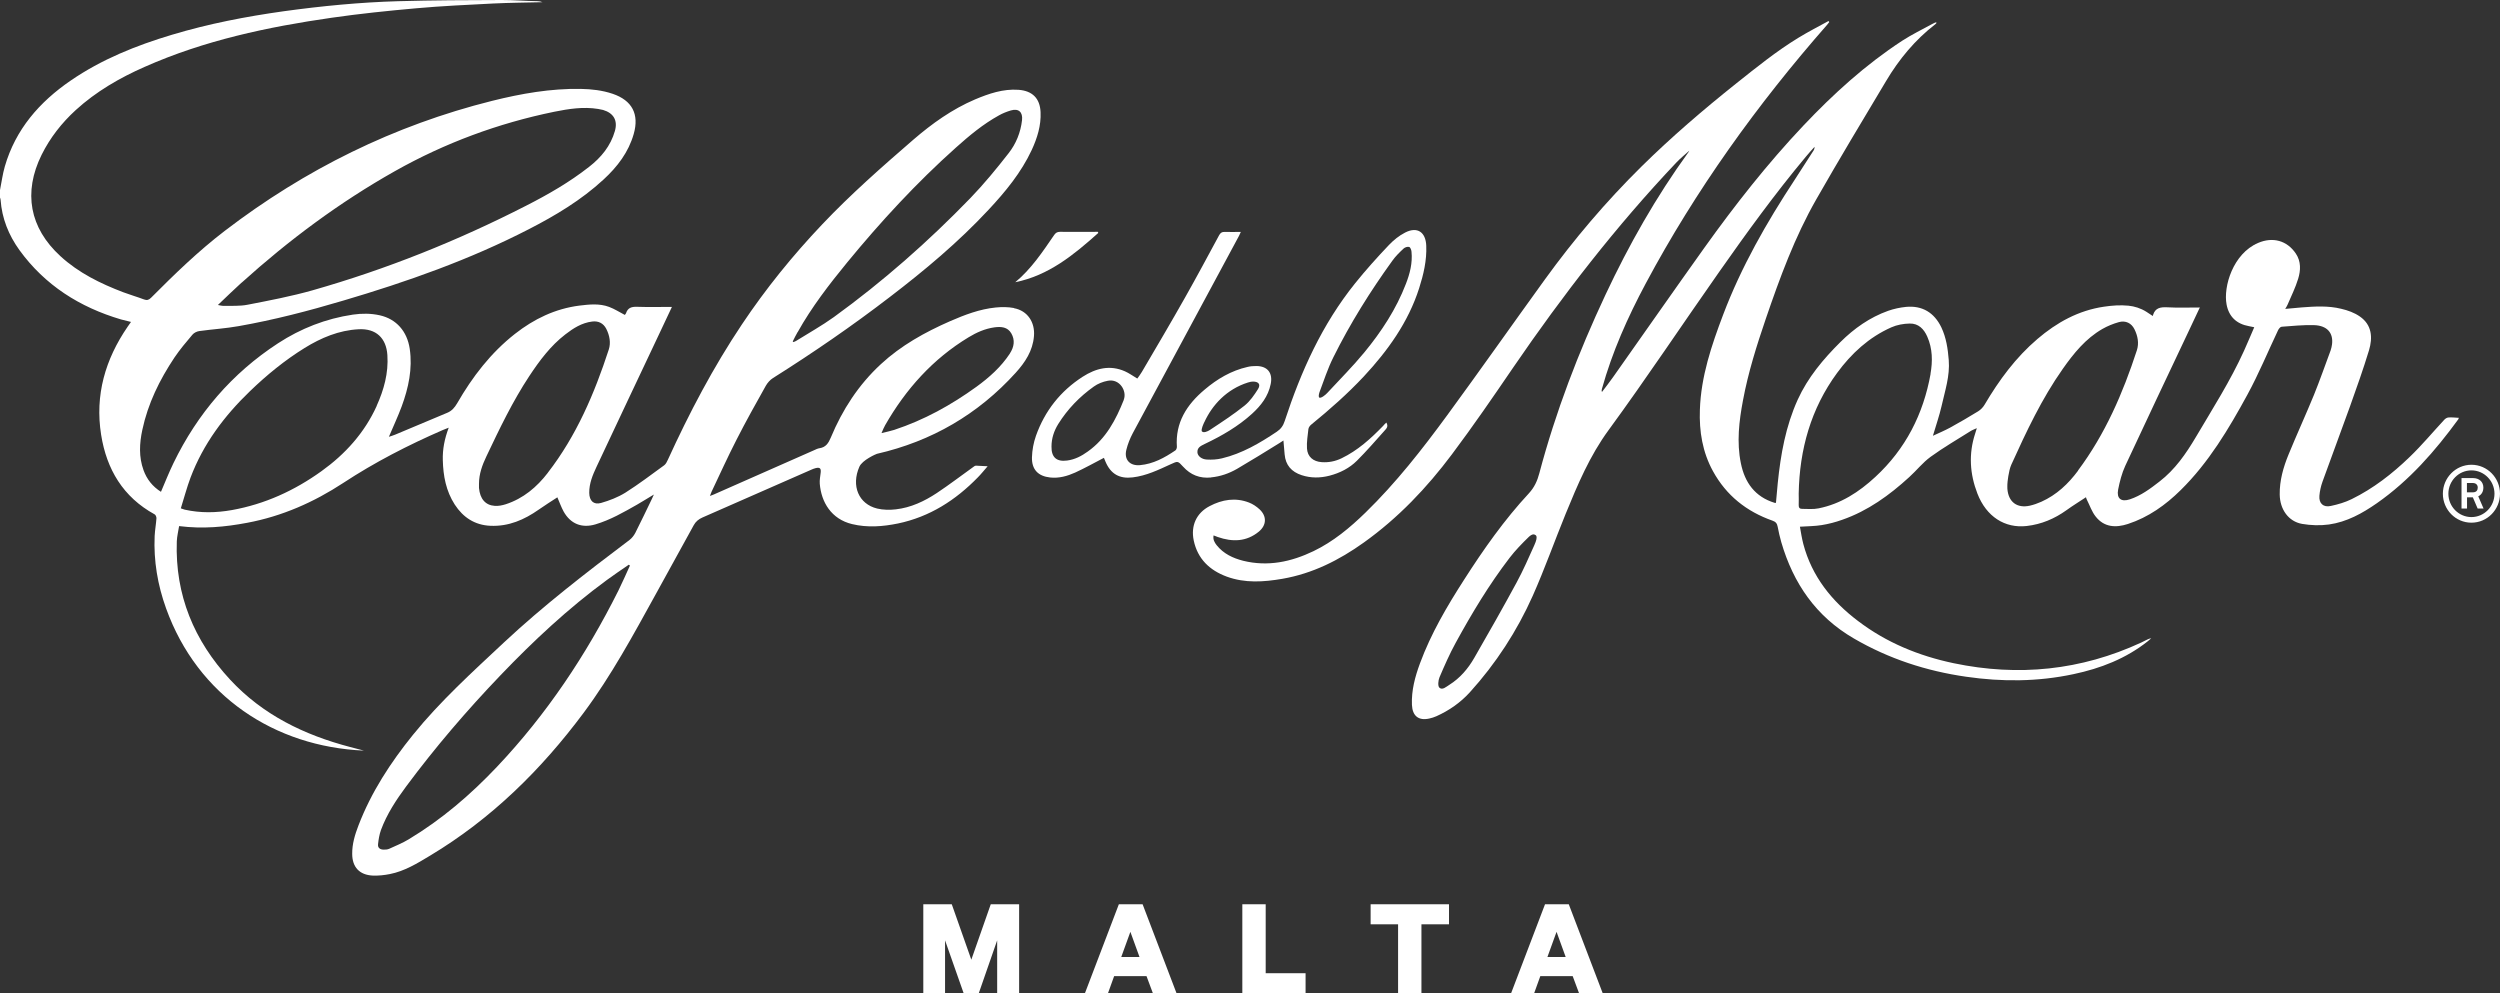 <svg xmlns="http://www.w3.org/2000/svg" id="Layer_2" data-name="Layer 2" viewBox="0 0 249.43 99.11"><rect x="0" y="0" width="249.43" height="99.11" fill="#333333" stroke="none"/><defs><style>      .cls-1 {        fill: #fff;      }    </style></defs><g id="Isolation_Mode" data-name="Isolation Mode"><g><path class="cls-1" d="M100.76,35.27c-.88,1.34-2.06,2.39-3.34,3.32-2.53,1.83-5.23,3.32-8.2,4.3-.37.12-.75.19-1.27.32.15-.34.24-.58.37-.8,2.06-3.59,4.75-6.6,8.32-8.76.79-.48,1.64-.86,2.58-.99.67-.09,1.31-.04,1.68.6.39.67.28,1.36-.14,2M61.71,58.9c-3.22,6.44-7.17,12.37-12.13,17.61-2.63,2.78-5.52,5.26-8.82,7.24-.61.37-1.29.64-1.94.94-.16.07-.35.08-.53.08-.37,0-.62-.18-.57-.55.05-.48.13-.96.29-1.41.59-1.59,1.51-2.99,2.51-4.34,2.89-3.89,6.04-7.57,9.39-11.07,3.3-3.45,6.79-6.71,10.65-9.54.71-.52,1.45-1.02,2.18-1.52.04.03.07.06.11.09-.38.83-.74,1.66-1.14,2.47M54.66,47.17c-1.1,1.43-2.45,2.57-4.2,3.14-.35.11-.74.19-1.1.16-.93-.06-1.47-.7-1.57-1.78,0-.14,0-.28,0-.42,0-.98.32-1.86.74-2.74,1.3-2.74,2.61-5.48,4.28-8.01,1.02-1.54,2.12-3.02,3.6-4.16.79-.61,1.63-1.15,2.67-1.28.63-.08,1.12.17,1.41.73.33.65.47,1.39.25,2.06-1.43,4.39-3.23,8.61-6.08,12.29M37.59,40.49c-1.22,2.69-3.14,4.82-5.53,6.53-2.69,1.93-5.64,3.28-8.92,3.87-1.57.28-3.14.31-4.71-.04-.09-.02-.18-.06-.39-.13.33-1.05.6-2.08.97-3.07,1.27-3.36,3.37-6.16,5.94-8.63,1.67-1.61,3.47-3.08,5.44-4.3,1.65-1.02,3.43-1.77,5.4-1.87,1.72-.09,2.75.87,2.86,2.58.12,1.79-.35,3.47-1.07,5.06M24.1,28.21c4.71-4.25,9.77-8.02,15.31-11.14,4.99-2.81,10.29-4.77,15.89-5.92,1.44-.29,2.9-.52,4.38-.28.16.03.33.06.49.1,1.05.31,1.48,1.05,1.18,2.1-.43,1.5-1.37,2.64-2.58,3.58-1.95,1.53-4.09,2.76-6.29,3.88-6.82,3.49-13.91,6.33-21.28,8.43-2.12.6-4.31,1.02-6.48,1.44-.79.16-1.63.1-2.45.12-.14,0-.28-.05-.53-.09.83-.79,1.58-1.52,2.36-2.23M79.59,33.13c1.39-2.49,3.13-4.74,4.93-6.94,3.35-4.08,6.92-7.95,10.86-11.47,1.33-1.19,2.71-2.34,4.29-3.21.37-.21.78-.37,1.18-.49.78-.23,1.21.16,1.12.97-.14,1.23-.6,2.36-1.35,3.31-1.2,1.54-2.45,3.06-3.8,4.46-4.2,4.34-8.73,8.33-13.63,11.88-1.21.87-2.53,1.6-3.79,2.39-.07.04-.15.07-.23.1-.02-.02-.05-.04-.08-.06.16-.32.31-.63.49-.94M101.16,30.73c-.59-.11-1.22-.11-1.82-.05-1.6.16-3.09.73-4.56,1.37-2.5,1.1-4.87,2.41-6.89,4.28-2.23,2.06-3.84,4.54-5,7.33-.23.55-.5.97-1.13,1.06-.19.03-.37.12-.54.2-3.33,1.47-6.66,2.94-9.99,4.41-.1.05-.21.08-.4.15.07-.19.11-.3.16-.41.82-1.73,1.61-3.47,2.48-5.17.93-1.83,1.93-3.62,2.93-5.4.17-.3.43-.6.72-.78,4-2.52,7.9-5.2,11.65-8.08,3.49-2.67,6.85-5.48,9.85-8.7,1.69-1.81,3.26-3.71,4.32-5.98.55-1.19.94-2.44.88-3.77-.06-1.38-.82-2.13-2.2-2.23-1.54-.11-2.96.38-4.34.96-2.29.98-4.28,2.4-6.17,4.03-3.13,2.71-6.23,5.43-9.08,8.44-2.95,3.11-5.63,6.42-8.01,9.98-2.87,4.29-5.25,8.83-7.39,13.51-.09.2-.2.42-.36.54-1.28.93-2.54,1.89-3.87,2.73-.74.46-1.59.79-2.43,1.03-.75.21-1.17-.22-1.18-1.01-.01-.93.34-1.77.72-2.58,2.07-4.42,4.16-8.82,6.24-13.23.42-.9.85-1.8,1.29-2.74-1.2,0-2.34.03-3.47-.01-.55-.02-.93.09-1.11.64-.03.07-.09.13-.12.17-.54-.28-1.03-.6-1.57-.8-.96-.36-1.97-.25-2.96-.13-2.42.31-4.53,1.33-6.43,2.82-2.42,1.9-4.25,4.29-5.77,6.93-.25.43-.55.77-1,.95-1.72.73-3.44,1.45-5.17,2.17-.22.09-.45.16-.64.22.43-1.02.9-2.01,1.28-3.04.68-1.85,1.09-3.75.8-5.74-.26-1.75-1.34-2.97-2.98-3.34-.89-.2-1.79-.2-2.69-.07-2.7.4-5.2,1.38-7.47,2.86-4.59,2.99-8.04,7.02-10.43,11.95-.45.93-.83,1.89-1.25,2.87-.84-.53-1.41-1.25-1.74-2.16-.48-1.32-.41-2.67-.12-4.02.56-2.63,1.72-4.99,3.2-7.21.54-.8,1.17-1.55,1.8-2.29.16-.19.45-.33.7-.36,1.3-.18,2.62-.26,3.91-.49,3.52-.62,6.98-1.52,10.41-2.54,6.37-1.88,12.62-4.08,18.54-7.13,2.67-1.37,5.24-2.91,7.46-4.96,1.38-1.27,2.49-2.72,3.01-4.55.56-1.97-.16-3.34-2.1-4-1.03-.35-2.11-.47-3.19-.49-3-.05-5.94.47-8.83,1.19-9.8,2.45-18.67,6.84-26.68,12.97-2.64,2.02-5.02,4.33-7.36,6.68-.21.21-.4.28-.69.17-.69-.26-1.39-.46-2.08-.72-2.28-.87-4.45-1.93-6.27-3.6-3.08-2.82-3.73-6.36-1.88-10.11.85-1.71,2.01-3.19,3.41-4.47,2.03-1.85,4.38-3.21,6.88-4.31,5.95-2.64,12.26-3.98,18.66-4.9,2.78-.4,5.58-.69,8.39-.94,2.57-.23,5.15-.35,7.72-.48,1.64-.08,3.28-.09,4.92-.13-.16-.06-.32-.1-.48-.1C52.45.1,51.26,0,50.07,0c-3.45.01-6.91.02-10.36.12-3.81.11-7.61.48-11.39,1-3.78.53-7.51,1.25-11.17,2.35-3.57,1.07-7.01,2.45-10.1,4.57C3.93,10.18,1.55,12.91.48,16.61c-.22.76-.32,1.56-.48,2.35v.75c.02.08.06.15.06.23.13,1.85.8,3.51,1.87,5,2.55,3.52,6.02,5.71,10.14,6.93.32.09.64.16,1,.25-.13.18-.23.33-.33.47-2.24,3.26-3.28,6.83-2.65,10.79.55,3.45,2.19,6.21,5.34,7.94.1.05.18.25.18.38-.04.59-.15,1.18-.18,1.78-.11,2.48.3,4.89,1.14,7.22,3.15,8.76,10.86,13.81,19.74,14.19-.46-.13-.92-.24-1.38-.36-4.58-1.2-8.72-3.21-11.98-6.73-3.59-3.88-5.49-8.44-5.31-13.78.02-.51.15-1.02.23-1.53,2.36.3,4.58.09,6.8-.33,3.47-.65,6.64-2.05,9.57-3.97,3.15-2.07,6.48-3.78,9.93-5.28.17-.07.34-.13.6-.24-.42,1.12-.62,2.15-.59,3.24.04,1.58.32,3.08,1.19,4.43.84,1.29,2,2.05,3.56,2.12,1.82.08,3.38-.6,4.83-1.62.61-.43,1.24-.82,1.85-1.22.21.48.38.97.62,1.41.69,1.24,1.82,1.69,3.17,1.29,1.49-.44,2.82-1.21,4.16-1.97.54-.31,1.06-.64,1.68-1.01-.1.22-.15.34-.21.46-.54,1.12-1.08,2.25-1.64,3.36-.14.27-.35.54-.59.72-4.31,3.25-8.58,6.54-12.53,10.23-3.15,2.95-6.35,5.85-9.07,9.21-2.23,2.76-4.16,5.71-5.44,9.05-.35.91-.63,1.84-.62,2.82,0,1.33.73,2.11,2.06,2.17.56.02,1.14-.04,1.69-.15,1.48-.29,2.74-1.07,4.02-1.84,6.12-3.67,11.09-8.57,15.32-14.25,2.77-3.72,4.97-7.8,7.21-11.86,1.26-2.28,2.52-4.56,3.77-6.85.2-.37.49-.61.88-.78,3.62-1.58,7.23-3.18,10.84-4.76.15-.07.31-.13.47-.17.41-.09.53.04.48.46-.04.37-.12.74-.09,1.11.15,1.83,1.15,3.52,3.22,4.02,1.53.37,3.06.25,4.58-.06,3.16-.66,5.75-2.32,7.98-4.61.32-.32.6-.68.97-1.1-.47-.03-.82-.05-1.18-.06-.07,0-.15.05-.21.1-1.23.88-2.43,1.8-3.68,2.63-1.24.82-2.59,1.46-4.1,1.63-.61.07-1.26.06-1.85-.08-1.86-.45-2.61-2.28-1.78-4.17.29-.67,1.67-1.27,1.75-1.29,5.46-1.25,10.09-3.94,13.85-8.09.94-1.04,1.7-2.18,1.82-3.65.12-1.38-.64-2.54-1.99-2.79"></path><path class="cls-1" d="M207.34,46.95c-.98,1.32-2.15,2.43-3.67,3.11-.36.16-.75.3-1.14.39-1.29.29-2.15-.37-2.25-1.68-.01-.15,0-.3,0-.46,0-.14.12-1.35.39-1.94,1.5-3.31,3.04-6.59,5.14-9.57,1.09-1.55,2.28-3.02,3.95-3.98.51-.29,1.07-.52,1.64-.68.68-.19,1.26.1,1.56.71.33.67.47,1.39.24,2.1-1.39,4.27-3.16,8.36-5.87,11.99M192.62,37.29c-.72,4.02-2.49,7.5-5.51,10.29-1.63,1.51-3.46,2.7-5.67,3.14-.53.11-1.1.05-1.65.05-.22,0-.34-.11-.33-.37.02-.39,0-.78,0-1.16.08-4.39,1.21-8.46,3.83-12.03,1.43-1.95,3.18-3.56,5.41-4.55.56-.25,1.22-.37,1.84-.38.87-.02,1.42.55,1.75,1.31.53,1.2.54,2.46.32,3.71M153.08,54.4c-.56,1.25-1.11,2.51-1.76,3.71-1.37,2.53-2.79,5.03-4.23,7.53-.62,1.08-1.42,2.02-2.49,2.69-.31.19-.69.56-.99.28-.17-.16-.12-.72.01-1.03.5-1.17,1.01-2.34,1.62-3.45,1.61-2.94,3.34-5.82,5.38-8.48.56-.73,1.24-1.43,1.91-2.08.15-.15.43-.34.62-.21.04.03.38.06-.07,1.04M245.34,41.69c-.36-.02-.69-.06-1.02-.04-.15,0-.33.1-.44.22-1.16,1.25-2.25,2.56-3.48,3.74-1.72,1.66-3.61,3.13-5.77,4.19-.65.32-1.37.53-2.08.68-.75.17-1.2-.26-1.14-1.01.04-.48.15-.96.31-1.41.9-2.51,1.85-5.01,2.75-7.53.66-1.85,1.32-3.7,1.89-5.58.38-1.26.3-2.53-.91-3.37-.54-.38-1.21-.62-1.86-.77-1.29-.32-2.62-.24-3.93-.14-.53.04-1.06.09-1.66.15.11-.19.19-.3.24-.43.36-.85.78-1.68,1.05-2.57.26-.84.3-1.73-.23-2.52-.88-1.31-2.31-1.69-3.77-1.06-2.5,1.07-3.48,4.36-3.14,6.14.23,1.22,1,1.94,2.22,2.16.16.03.32.06.54.11-.35.8-.67,1.58-1.02,2.35-1.36,3-3.13,5.77-4.8,8.6-.99,1.67-2.08,3.25-3.64,4.45-.91.71-1.84,1.4-2.95,1.77-.87.29-1.34-.08-1.17-.97.16-.81.37-1.63.71-2.37,2.08-4.48,4.21-8.95,6.32-13.42.36-.77.73-1.54,1.12-2.38-1.14,0-2.21.04-3.27-.02-.66-.03-1.17.06-1.39.75,0,.02,0,.02-.03.12-.18-.12-.45-.3-.64-.42-.57-.36-1.19-.55-1.79-.61-.8-.08-1.64-.02-2.44.1-2.54.37-4.71,1.57-6.64,3.22-2.17,1.85-3.83,4.11-5.27,6.55-.15.26-.39.51-.65.67-.92.57-1.86,1.11-2.8,1.63-.54.29-1.1.53-1.71.81.31-1.05.64-1.99.86-2.95.34-1.52.85-3.02.72-4.61-.09-1.12-.25-2.23-.74-3.26-.71-1.47-1.9-2.19-3.52-2.04-.6.06-1.21.19-1.78.39-1.83.65-3.4,1.76-4.77,3.12-1.71,1.7-3.25,3.53-4.26,5.75-1.2,2.65-1.7,5.46-1.99,8.32-.07.66-.12,1.31-.18,1.97-.07,0-.1,0-.13,0-1.96-.6-2.98-2.02-3.37-3.95-.43-2.1-.18-4.2.21-6.27.52-2.79,1.37-5.48,2.28-8.15,1.4-4.09,2.89-8.16,5.04-11.92,2.26-3.96,4.61-7.87,6.95-11.78,1.3-2.19,2.9-4.12,4.93-5.69.05-.04.11-.09.1-.15,0-.09-.28.06-.41.13-1.01.55-2.05,1.06-3.01,1.68-3.66,2.39-6.87,5.31-9.86,8.47-3.59,3.8-6.81,7.9-9.85,12.15-3.07,4.3-6.09,8.63-9.14,12.95-.35.5-.73.98-1.1,1.47-.05-.13-.03-.23,0-.32,1.02-3.67,2.57-7.14,4.36-10.49,4.99-9.34,11.13-17.88,18.11-25.83.07-.09.14-.18.21-.27-.03-.03-.05-.07-.08-.1-1,.55-2.02,1.07-3,1.67-2.18,1.33-4.17,2.94-6.17,4.53-3.3,2.63-6.5,5.37-9.51,8.34-3.52,3.48-6.72,7.24-9.62,11.25-3.26,4.51-6.46,9.06-9.74,13.54-2.5,3.41-5.11,6.75-8.15,9.71-1.56,1.52-3.22,2.9-5.19,3.85-2.23,1.07-4.55,1.57-7.02.96-1.02-.26-1.96-.7-2.64-1.55-.21-.27-.39-.56-.31-.98.16.06.29.12.42.16,1.46.51,2.87.48,4.11-.55.76-.64.79-1.52.07-2.2-.31-.29-.68-.54-1.07-.69-1.35-.52-2.68-.3-3.93.36-1.32.69-1.89,1.96-1.58,3.43.39,1.84,1.59,2.97,3.29,3.6,1.82.67,3.69.54,5.55.22,3.01-.52,5.67-1.86,8.13-3.62,3.42-2.44,6.29-5.46,8.79-8.8,2.13-2.84,4.14-5.77,6.14-8.7,4.92-7.19,10.24-14.06,16.23-20.39.43-.46.93-.85,1.32-1.21,0-.02-.03.06-.08.14-3.24,4.47-5.95,9.25-8.29,14.24-2.7,5.75-4.97,11.67-6.6,17.81-.2.76-.49,1.4-1.04,2-2.45,2.64-4.52,5.58-6.46,8.61-1.71,2.66-3.31,5.38-4.41,8.36-.49,1.33-.86,2.69-.8,4.14.05,1.1.66,1.6,1.73,1.36.24-.05.48-.13.71-.23,1.27-.57,2.39-1.35,3.33-2.38,2.61-2.88,4.71-6.11,6.29-9.65,1.19-2.68,2.17-5.45,3.28-8.17,1.19-2.9,2.39-5.77,4.29-8.36,3.79-5.18,7.34-10.53,11.03-15.78,2.75-3.92,5.56-7.79,8.63-11.47.28-.34.58-.67.88-1,0,.17-.04.29-.12.4-.62.97-1.24,1.94-1.87,2.9-2.8,4.26-5.32,8.67-7.13,13.45-1.16,3.06-2.21,6.16-2.32,9.48-.08,2.16.26,4.23,1.31,6.14,1.33,2.42,3.35,4.02,5.94,4.93.32.11.45.28.51.6.1.51.21,1.03.36,1.54,1.2,4.12,3.47,7.42,7.24,9.61,3.49,2.03,7.23,3.25,11.21,3.82,3.58.52,7.16.5,10.71-.26,2.7-.57,5.23-1.55,7.42-3.29.12-.09.22-.2.33-.29-.2.03-.36.11-.52.19-.16.08-.32.17-.48.24-6.01,2.78-12.26,3.41-18.71,2.06-3.47-.73-6.7-2.05-9.54-4.21-2.62-1.98-4.6-4.44-5.46-7.68-.15-.58-.24-1.17-.34-1.73.79-.05,1.49-.05,2.17-.16.69-.11,1.38-.29,2.05-.53,2.56-.89,4.71-2.45,6.69-4.26.73-.66,1.35-1.46,2.14-2.03,1.28-.93,2.65-1.72,3.98-2.56.17-.11.36-.17.62-.29-.08.24-.12.4-.17.55-.66,2.02-.53,4.02.23,5.98.89,2.3,2.74,3.48,4.92,3.23,1.47-.17,2.77-.72,3.97-1.58.62-.45,1.28-.85,1.94-1.29.03.1.05.18.09.25.29.57.49,1.19.88,1.68.85,1.08,2.01,1.13,3.21.74,2.05-.67,3.76-1.89,5.27-3.38,2.8-2.76,4.79-6.1,6.65-9.51,1.14-2.09,2.05-4.3,3.07-6.45.07-.14.22-.33.35-.34,1.08-.08,2.16-.19,3.23-.16,1.31.04,1.94.77,1.8,1.91-.03.2-.07.41-.14.61-.55,1.48-1.07,2.97-1.66,4.43-.82,2-1.72,3.96-2.54,5.96-.52,1.27-.9,2.59-.88,3.99.02,1.48.87,2.69,2.23,2.93.87.15,1.8.18,2.68.06,1.78-.25,3.33-1.11,4.78-2.12,3.25-2.27,5.82-5.21,8.13-8.38.03-.04.03-.1.05-.16"></path><path class="cls-1" d="M112.13,39.88c-.8,2.01-1.78,3.88-3.6,5.17-.62.45-1.29.8-2.07.9-1.05.14-1.57-.33-1.55-1.4,0-.81.25-1.56.67-2.24.93-1.49,2.13-2.73,3.55-3.74.4-.29.91-.49,1.4-.58,1.18-.23,1.93,1.03,1.59,1.89M120.16,42.12c.78-1.71,2.23-3.29,4.36-3.96.09-.03.19-.05.28-.07.08-.01.17-.01.21-.02.56,0,.79.28.51.74-.38.6-.8,1.22-1.35,1.66-1.1.88-2.28,1.65-3.46,2.43-.21.14-.65.34-.81.12-.06-.23.16-.69.26-.91M131.63,39.18c.45-1.19.83-2.39,1.4-3.53,1.68-3.38,3.68-6.58,5.89-9.64.32-.45.72-.84,1.13-1.22.13-.12.4-.2.55-.15.12.04.22.31.23.48.11,1.12-.16,2.17-.56,3.2-.97,2.53-2.44,4.76-4.14,6.83-1.16,1.41-2.46,2.71-3.7,4.05-.19.21-.63.56-.8.47-.1-.09-.04-.36.01-.5M120.83,47.63c.93-.09,1.79-.39,2.59-.85,1.44-.84,2.85-1.72,4.26-2.59.12-.08.24-.15.37-.24.04.5.08.94.12,1.38.09,1.08.69,1.75,1.7,2.08.92.3,1.85.29,2.78.05,1.04-.27,1.99-.75,2.74-1.5.95-.95,1.83-1.96,2.73-2.97.18-.21.44-.41.2-.83-.13.1-.22.22-.33.34-1.23,1.27-2.53,2.45-4.15,3.23-.63.3-1.28.43-1.98.38-.83-.06-1.41-.53-1.46-1.36-.04-.64.07-1.29.14-1.93.02-.17.15-.35.29-.46,1.84-1.5,3.62-3.07,5.24-4.8,2.4-2.58,4.43-5.4,5.52-8.8.44-1.38.77-2.78.71-4.24-.05-1.36-.89-1.94-2.1-1.32-.6.3-1.16.76-1.62,1.24-1.17,1.23-2.32,2.51-3.38,3.83-3.29,4.09-5.4,8.78-7.02,13.73-.15.47-.38.8-.8,1.08-1.7,1.14-3.46,2.17-5.46,2.65-.49.12-1.02.15-1.52.12-.53-.03-.9-.36-.93-.7-.04-.51.36-.67.72-.85.01,0,.03-.01.04-.02,1.68-.8,3.29-1.73,4.68-2.99.9-.82,1.62-1.74,1.87-2.97.23-1.11-.32-1.8-1.44-1.8-.29,0-.59.02-.87.09-1.63.37-3.03,1.2-4.29,2.27-1.77,1.49-2.93,3.28-2.76,5.71,0,.11-.06.29-.15.35-1.08.73-2.2,1.35-3.53,1.47-1.01.09-1.61-.55-1.36-1.54.14-.57.37-1.14.64-1.65,3.53-6.57,7.07-13.13,10.6-19.69.06-.11.1-.23.18-.39-.59,0-1.1.02-1.61,0-.27-.01-.41.08-.55.32-1.12,2.07-2.23,4.15-3.39,6.2-1.41,2.5-2.87,4.97-4.32,7.44-.14.25-.32.47-.46.67-.44-.26-.82-.54-1.23-.72-1.51-.67-2.91-.3-4.22.54-2.22,1.43-3.78,3.41-4.66,5.89-.24.68-.38,1.43-.4,2.15-.03,1.21.61,1.88,1.81,2.01.88.1,1.72-.14,2.5-.49.96-.44,1.89-.96,2.87-1.47.04.11.1.25.16.39.52,1.22,1.39,1.72,2.71,1.56,1.36-.16,2.57-.75,3.79-1.31.72-.33.71-.34,1.24.24.75.83,1.67,1.19,2.79,1.08"></path><path class="cls-1" d="M101.28,28.16c3.35-.67,5.86-2.74,8.3-4.92-.02-.04-.04-.07-.05-.11-1.26,0-2.52.01-3.78,0-.27,0-.42.1-.57.31-1.16,1.69-2.29,3.4-3.9,4.73"></path><path class="cls-1" d="M246.72,49.12h-.59v-.93h.58c.34,0,.5.21.5.45,0,.26-.12.48-.49.48M247.77,48.64c0-.55-.41-.94-1.02-.94h-1.16v3.04h.55v-1.12h.58l.48,1.12h.59l-.53-1.22c.33-.16.51-.47.51-.88"></path><path class="cls-1" d="M246.58,51.59c-1.27,0-2.3-1.05-2.3-2.33s1.03-2.33,2.3-2.33,2.3,1.05,2.3,2.33-1.03,2.33-2.3,2.33M246.58,46.37c-1.57,0-2.85,1.3-2.85,2.89s1.27,2.89,2.85,2.89,2.85-1.3,2.85-2.89-1.27-2.89-2.85-2.89"></path><polygon class="cls-1" points="97.65 99.11 96.15 99.11 94.29 93.82 94.29 99.11 92.12 99.11 92.12 90.22 94.96 90.22 96.91 95.75 98.85 90.22 101.68 90.22 101.68 99.11 99.49 99.11 99.49 93.82 97.65 99.11"></polygon><path class="cls-1" d="M111.62,90.22h2.38l3.39,8.89h-2.36l-.64-1.72h-3.23l-.62,1.72h-2.3l3.39-8.89ZM112.78,92.97l-.91,2.51h1.82l-.91-2.51Z"></path><polygon class="cls-1" points="123.95 99.11 123.95 90.22 126.28 90.22 126.28 97.1 130.26 97.1 130.26 99.11 123.95 99.11"></polygon><polygon class="cls-1" points="136.75 92.22 136.75 90.22 144.57 90.22 144.57 92.22 141.82 92.22 141.82 99.11 139.49 99.11 139.49 92.22 136.75 92.22"></polygon><path class="cls-1" d="M154.14,90.22h2.38l3.39,8.89h-2.36l-.64-1.72h-3.23l-.62,1.72h-2.3l3.39-8.89ZM155.3,92.97l-.91,2.51h1.82l-.91-2.51Z"></path></g></g></svg>